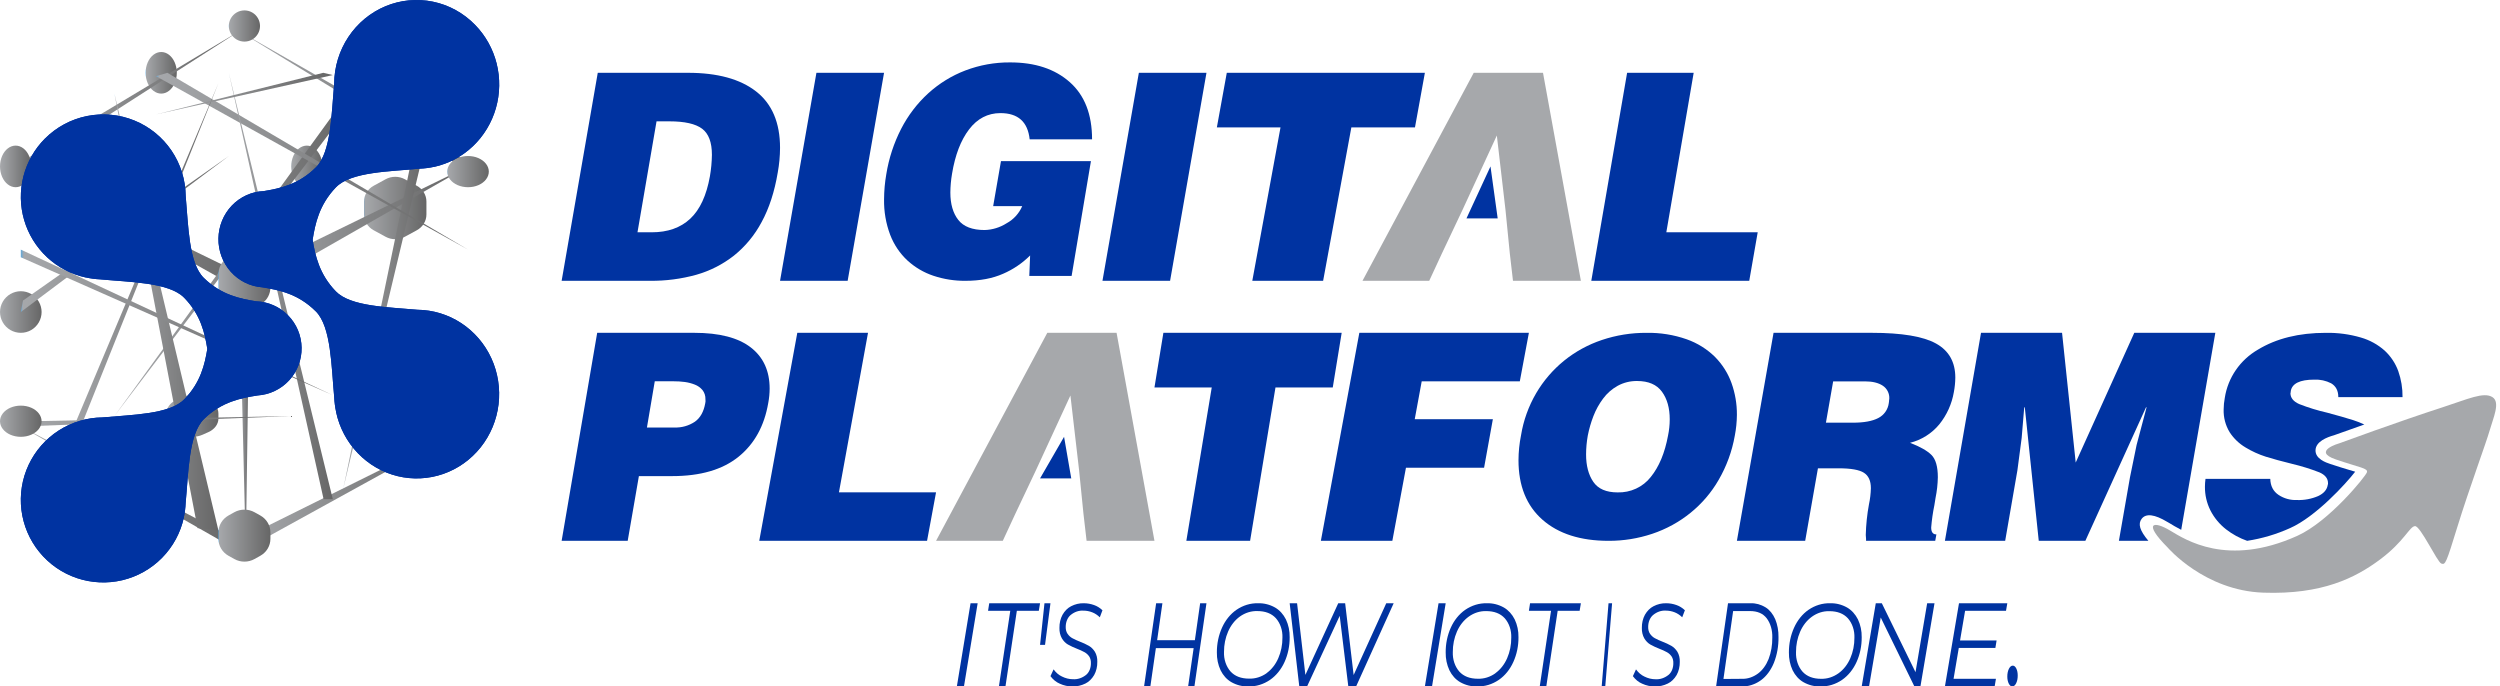 <svg xmlns="http://www.w3.org/2000/svg" width="295" height="81" viewBox="0 0 295 81" fill="none"><path d="M17.764 23.626L18.442 24.006C18.806 24.209 19.108 24.501 19.317 24.853C19.527 25.204 19.637 25.603 19.637 26.009V26.764C19.637 27.17 19.527 27.569 19.317 27.92C19.108 28.271 18.806 28.563 18.442 28.766L17.764 29.146C17.4 29.348 16.988 29.454 16.568 29.454C16.149 29.454 15.737 29.348 15.373 29.146L14.694 28.766C14.331 28.563 14.029 28.271 13.82 27.92C13.61 27.569 13.5 27.17 13.5 26.764V26.009C13.5 25.603 13.61 25.204 13.82 24.853C14.029 24.501 14.331 24.209 14.694 24.006L15.373 23.626C15.737 23.424 16.149 23.318 16.568 23.318C16.988 23.318 17.4 23.424 17.764 23.626Z" fill="url(#paint0_linear_168_901)"></path><path d="M23.888 46.882L24.566 47.184C24.932 47.345 25.236 47.578 25.448 47.859C25.66 48.141 25.772 48.461 25.773 48.786V49.393C25.773 49.717 25.663 50.036 25.453 50.318C25.244 50.599 24.942 50.833 24.579 50.995L23.9 51.297C23.537 51.46 23.124 51.545 22.704 51.545C22.285 51.545 21.873 51.46 21.509 51.297L20.83 50.995C20.467 50.833 20.165 50.599 19.956 50.318C19.746 50.036 19.636 49.717 19.636 49.393V48.786C19.636 48.462 19.746 48.142 19.956 47.861C20.165 47.58 20.467 47.346 20.83 47.184L21.509 46.882C21.871 46.721 22.281 46.636 22.698 46.636C23.116 46.636 23.526 46.721 23.888 46.882Z" fill="url(#paint1_linear_168_901)"></path><path d="M37.125 17.512C37.404 17.727 37.636 18.037 37.797 18.409C37.959 18.782 38.044 19.205 38.045 19.636C38.044 20.067 37.958 20.49 37.797 20.863C37.635 21.235 37.404 21.545 37.125 21.76C36.845 21.977 36.528 22.091 36.204 22.091C35.881 22.091 35.564 21.977 35.284 21.76C35.005 21.545 34.773 21.235 34.612 20.863C34.45 20.49 34.365 20.067 34.363 19.636C34.364 19.205 34.45 18.782 34.611 18.409C34.773 18.037 35.005 17.727 35.284 17.512C35.564 17.296 35.881 17.182 36.204 17.182C36.528 17.182 36.845 17.296 37.125 17.512Z" fill="url(#paint2_linear_168_901)"></path><path d="M46.332 37.066C46.796 37.228 47.182 37.46 47.451 37.74C47.72 38.019 47.862 38.337 47.863 38.66C47.861 38.983 47.719 39.3 47.45 39.58C47.182 39.859 46.796 40.092 46.332 40.254C45.865 40.415 45.335 40.5 44.797 40.5C44.258 40.5 43.729 40.415 43.262 40.254C42.797 40.092 42.411 39.859 42.142 39.58C41.872 39.3 41.729 38.983 41.727 38.66C41.729 38.337 41.872 38.019 42.141 37.74C42.411 37.46 42.797 37.228 43.262 37.066C43.728 36.904 44.258 36.818 44.797 36.818C45.336 36.818 45.865 36.904 46.332 37.066Z" fill="url(#paint3_linear_168_901)"></path><path d="M3.681 34.694C4.053 34.91 4.362 35.22 4.578 35.592C4.793 35.965 4.907 36.388 4.909 36.819C4.907 37.25 4.793 37.673 4.577 38.046C4.362 38.419 4.053 38.728 3.681 38.944C3.308 39.16 2.885 39.273 2.455 39.273C2.024 39.273 1.601 39.16 1.228 38.944C0.856 38.728 0.547 38.419 0.332 38.046C0.116 37.673 0.002 37.25 0 36.819C0.002 36.388 0.116 35.965 0.331 35.592C0.547 35.22 0.856 34.91 1.228 34.694C1.601 34.478 2.024 34.364 2.455 34.364C2.885 34.364 3.308 34.478 3.681 34.694Z" fill="url(#paint4_linear_168_901)"></path><path d="M50.625 13.831C50.904 14.046 51.136 14.355 51.297 14.728C51.459 15.101 51.544 15.524 51.545 15.954C51.545 16.386 51.459 16.809 51.297 17.181C51.136 17.554 50.904 17.864 50.625 18.079C50.345 18.295 50.028 18.409 49.705 18.409C49.381 18.409 49.064 18.295 48.784 18.079C48.505 17.864 48.273 17.554 48.112 17.181C47.95 16.809 47.864 16.386 47.864 15.954C47.865 15.524 47.951 15.101 48.112 14.728C48.274 14.355 48.505 14.046 48.784 13.831C49.064 13.614 49.381 13.5 49.705 13.5C50.028 13.5 50.345 13.614 50.625 13.831Z" fill="url(#paint5_linear_168_901)"></path><path d="M19.943 6.465C20.221 6.681 20.453 6.99 20.615 7.363C20.776 7.736 20.862 8.159 20.864 8.59C20.862 9.021 20.777 9.444 20.615 9.817C20.453 10.19 20.222 10.499 19.943 10.715C19.663 10.931 19.346 11.046 19.023 11.046C18.7 11.046 18.382 10.931 18.103 10.715C17.824 10.499 17.592 10.19 17.43 9.817C17.269 9.444 17.183 9.021 17.182 8.59C17.183 8.159 17.269 7.736 17.431 7.363C17.592 6.99 17.824 6.681 18.103 6.465C18.383 6.25 18.7 6.136 19.023 6.136C19.346 6.136 19.663 6.25 19.943 6.465Z" fill="url(#paint6_linear_168_901)"></path><path d="M47.772 21.151L49.183 21.92C49.528 22.109 49.815 22.38 50.014 22.706C50.214 23.032 50.318 23.402 50.318 23.778V25.312C50.318 25.689 50.214 26.059 50.014 26.385C49.815 26.711 49.528 26.982 49.183 27.17L47.772 27.939C47.427 28.128 47.035 28.227 46.636 28.227C46.237 28.227 45.845 28.128 45.5 27.939L44.091 27.17C43.746 26.982 43.459 26.711 43.259 26.385C43.059 26.059 42.954 25.689 42.954 25.312V23.778C42.954 23.402 43.059 23.032 43.259 22.706C43.459 22.379 43.746 22.108 44.091 21.92L45.5 21.151C45.845 20.963 46.237 20.863 46.636 20.863C47.035 20.863 47.427 20.963 47.772 21.151Z" fill="url(#paint7_linear_168_901)"></path><path d="M29.002 65.045L28.227 33.136H29.455L29.002 65.045Z" fill="url(#paint8_linear_168_901)"></path><path d="M55.227 19.637L28.227 32.801L29.457 34.364L55.227 19.637Z" fill="url(#paint9_linear_168_901)"></path><path d="M2.455 19.637L28.723 34.364L29.455 32.801L2.455 19.637Z" fill="url(#paint10_linear_168_901)"></path><path d="M28.227 3.682L54.38 19.636L55.227 19.133L28.227 3.682Z" fill="url(#paint11_linear_168_901)"></path><path d="M2.455 19.133L3.384 19.636L28.227 3.682L2.455 19.133Z" fill="url(#paint12_linear_168_901)"></path><path d="M2.455 50.318L28.227 65.045L27.972 63.717L2.455 50.318Z" fill="url(#paint13_linear_168_901)"></path><path d="M55.227 50.318L28.492 65.045L28.227 63.717L55.227 50.318Z" fill="url(#paint14_linear_168_901)"></path><path d="M55.227 50.91L41.727 35.591L54.452 51.545L55.227 50.91Z" fill="url(#paint15_linear_168_901)"></path><path d="M41.103 11.046L13.5 49.091L41.727 11.969L41.103 11.046Z" fill="url(#paint16_linear_168_901)"></path><path d="M27 18.409L2.712 35.462L2.455 36.818L27 18.409Z" fill="url(#paint17_linear_168_901)"></path><path d="M13.5 11.046L25.773 62.591L23.311 62.317L13.5 11.046Z" fill="url(#paint18_linear_168_901)"></path><path d="M49.158 15.955L40.5 57.682L50.318 16.501L49.158 15.955Z" fill="url(#paint19_linear_168_901)"></path><path d="M18.409 8.991L55.227 29.454L19.745 8.591L18.409 8.991Z" fill="url(#paint20_linear_168_901)"></path><path d="M2.455 49.73L34.364 49.091L2.784 50.318L2.455 49.73Z" fill="url(#paint21_linear_168_901)"></path><path d="M38.185 58.909L27 8.591L39.273 58.909H38.185Z" fill="url(#paint22_linear_168_901)"></path><path d="M7.364 53.566L25.773 9.818L8.08 54L7.364 53.566Z" fill="url(#paint23_linear_168_901)"></path><path d="M2.455 29.455L39.273 46.636L2.455 30.357V29.455Z" fill="url(#paint24_linear_168_901)"></path><path d="M39.273 8.858L18.409 13.5L38.151 8.591L39.273 8.858Z" fill="url(#paint25_linear_168_901)"></path><path d="M3.681 48.11C4.053 48.272 4.362 48.504 4.577 48.784C4.793 49.063 4.907 49.38 4.909 49.704C4.907 50.027 4.793 50.344 4.578 50.624C4.362 50.904 4.053 51.136 3.681 51.297C3.308 51.46 2.884 51.545 2.453 51.545C2.022 51.545 1.599 51.46 1.225 51.297C0.854 51.136 0.545 50.903 0.33 50.624C0.115 50.344 0.001 50.027 0 49.704C0.001 49.381 0.115 49.063 0.33 48.784C0.545 48.504 0.854 48.272 1.225 48.11C1.599 47.949 2.022 47.864 2.453 47.864C2.884 47.864 3.307 47.949 3.681 48.11Z" fill="url(#paint26_linear_168_901)"></path><path d="M55.535 48.192C55.814 48.408 56.045 48.718 56.206 49.091C56.368 49.463 56.453 49.886 56.454 50.317C56.453 50.748 56.368 51.171 56.207 51.544C56.046 51.917 55.814 52.226 55.535 52.442C55.255 52.659 54.938 52.773 54.614 52.773C54.291 52.773 53.973 52.659 53.693 52.442C53.414 52.227 53.183 51.917 53.021 51.544C52.859 51.171 52.774 50.748 52.773 50.317C52.774 49.886 52.86 49.463 53.021 49.09C53.183 48.718 53.415 48.408 53.693 48.192C53.974 47.977 54.291 47.864 54.614 47.864C54.938 47.864 55.255 47.977 55.535 48.192Z" fill="url(#paint27_linear_168_901)"></path><path d="M2.762 17.512C3.041 17.728 3.273 18.038 3.434 18.41C3.595 18.783 3.681 19.206 3.682 19.636C3.681 20.067 3.596 20.49 3.434 20.862C3.273 21.235 3.041 21.545 2.762 21.76C2.483 21.977 2.165 22.091 1.842 22.091C1.519 22.091 1.201 21.977 0.921 21.76C0.642 21.545 0.41 21.236 0.248 20.863C0.086 20.49 0.001 20.067 0 19.636C0.001 19.205 0.087 18.782 0.248 18.41C0.41 18.037 0.642 17.727 0.921 17.512C1.201 17.296 1.519 17.182 1.842 17.182C2.165 17.182 2.483 17.296 2.762 17.512Z" fill="url(#paint28_linear_168_901)"></path><path d="M30.034 60.446L30.713 60.824C31.076 61.027 31.378 61.318 31.588 61.67C31.798 62.021 31.909 62.42 31.909 62.826V63.583C31.909 63.989 31.798 64.388 31.588 64.739C31.378 65.091 31.076 65.382 30.713 65.585L30.034 65.963C29.671 66.166 29.259 66.273 28.84 66.273C28.42 66.273 28.008 66.166 27.645 65.963L26.969 65.585C26.605 65.382 26.303 65.091 26.093 64.739C25.883 64.388 25.773 63.989 25.773 63.583V62.826C25.773 62.42 25.883 62.021 26.093 61.67C26.303 61.318 26.605 61.027 26.969 60.824L27.645 60.446C28.008 60.243 28.42 60.136 28.84 60.136C29.259 60.136 29.671 60.243 30.034 60.446Z" fill="url(#paint29_linear_168_901)"></path><path d="M56.454 18.657C56.826 18.819 57.135 19.051 57.35 19.331C57.566 19.61 57.68 19.928 57.681 20.251C57.68 20.574 57.565 20.891 57.35 21.171C57.135 21.451 56.826 21.683 56.454 21.845C56.081 22.006 55.658 22.091 55.227 22.091C54.796 22.091 54.373 22.006 54 21.845C53.628 21.683 53.319 21.451 53.104 21.171C52.889 20.891 52.774 20.574 52.773 20.251C52.774 19.928 52.888 19.61 53.104 19.331C53.319 19.051 53.628 18.819 54 18.657C54.373 18.495 54.796 18.409 55.227 18.409C55.658 18.409 56.081 18.495 56.454 18.657Z" fill="url(#paint30_linear_168_901)"></path><path d="M29.763 1.475C30.041 1.637 30.273 1.869 30.434 2.149C30.596 2.429 30.681 2.746 30.682 3.069C30.681 3.392 30.595 3.709 30.434 3.989C30.273 4.268 30.041 4.501 29.763 4.663C29.483 4.824 29.165 4.909 28.842 4.909C28.519 4.909 28.201 4.824 27.921 4.663C27.642 4.501 27.41 4.269 27.249 3.989C27.087 3.709 27.001 3.392 27 3.069C27.001 2.746 27.087 2.428 27.248 2.149C27.41 1.869 27.642 1.637 27.921 1.475C28.201 1.313 28.518 1.227 28.842 1.227C29.165 1.227 29.483 1.313 29.763 1.475Z" fill="url(#paint31_linear_168_901)"></path><path d="M29.788 29.736L30.963 30.506C31.251 30.694 31.489 30.965 31.655 31.291C31.821 31.616 31.909 31.986 31.909 32.362V33.896C31.909 34.273 31.821 34.642 31.655 34.969C31.489 35.295 31.251 35.566 30.963 35.755L29.788 36.53C29.5 36.719 29.174 36.818 28.842 36.818C28.509 36.818 28.183 36.719 27.895 36.53L26.718 35.768C26.43 35.579 26.191 35.309 26.025 34.982C25.859 34.656 25.772 34.286 25.773 33.909V32.375C25.773 31.999 25.86 31.629 26.026 31.303C26.192 30.978 26.43 30.707 26.718 30.519L27.893 29.75C28.18 29.559 28.506 29.457 28.839 29.455C29.172 29.452 29.499 29.549 29.788 29.736Z" fill="url(#paint32_linear_168_901)"></path><path d="M114.526 71.182H115.364L113.747 81H112.909L114.526 71.182Z" fill="#0033A1"></path><path d="M119.212 72.078H116.59L116.729 71.182H122.727L122.578 72.078H119.987L118.644 81H117.871L119.212 72.078Z" fill="#0033A1"></path><path d="M123.248 71.182H123.955L123.315 76.091H122.727L123.248 71.182Z" fill="#0033A1"></path><path d="M125.043 80.67C124.633 80.497 124.26 80.194 123.955 79.785L124.324 78.985C124.599 79.369 124.939 79.659 125.314 79.83C125.732 80.041 126.175 80.149 126.621 80.148C127.156 80.182 127.687 80.007 128.15 79.644C128.33 79.501 128.479 79.294 128.581 79.046C128.682 78.799 128.733 78.519 128.727 78.236C128.737 77.947 128.662 77.665 128.519 77.45C128.365 77.238 128.18 77.072 127.977 76.96C127.686 76.803 127.39 76.668 127.088 76.554C126.722 76.416 126.362 76.247 126.01 76.05C125.736 75.891 125.494 75.645 125.306 75.332C125.103 74.979 124.999 74.541 125.014 74.095C125.004 73.538 125.132 72.992 125.377 72.543C125.638 72.087 125.988 71.738 126.388 71.535C126.862 71.29 127.367 71.171 127.875 71.183C128.288 71.181 128.701 71.253 129.101 71.397C129.455 71.52 129.791 71.728 130.091 72.011L129.778 72.842C129.509 72.579 129.209 72.381 128.89 72.256C128.548 72.121 128.193 72.054 127.837 72.056C127.306 72.022 126.779 72.204 126.325 72.58C126.149 72.729 126.003 72.936 125.903 73.183C125.803 73.43 125.752 73.707 125.754 73.988C125.75 74.137 125.768 74.286 125.806 74.426C125.845 74.566 125.904 74.694 125.979 74.802C126.136 75.022 126.326 75.194 126.536 75.306C126.828 75.463 127.126 75.599 127.428 75.715C127.794 75.852 128.152 76.02 128.502 76.216C128.769 76.373 129.007 76.609 129.196 76.906C129.395 77.24 129.497 77.659 129.482 78.087C129.493 78.652 129.361 79.205 129.109 79.656C128.841 80.111 128.484 80.457 128.079 80.656C127.593 80.895 127.078 81.011 126.561 80.999C126.045 81.008 125.531 80.896 125.043 80.67Z" fill="#0033A1"></path><path d="M142.363 71.182L140.941 81H140.198L140.849 76.483H136.393L135.742 81H135L136.424 71.182H137.165L136.542 75.544H140.995L141.617 71.182H142.363Z" fill="#0033A1"></path><path d="M145.304 80.494C144.771 80.189 144.326 79.699 144.028 79.088C143.728 78.446 143.577 77.719 143.591 76.984C143.585 75.968 143.792 74.967 144.194 74.073C144.586 73.194 145.175 72.463 145.895 71.963C146.671 71.432 147.553 71.162 148.447 71.184C149.14 71.162 149.828 71.334 150.457 71.687C150.99 71.995 151.436 72.484 151.74 73.094C152.041 73.734 152.194 74.46 152.181 75.195C152.189 76.213 151.982 77.217 151.578 78.112C151.182 78.99 150.591 79.719 149.87 80.219C149.095 80.751 148.214 81.02 147.321 80.998C146.625 81.022 145.934 80.85 145.304 80.494ZM149.453 79.434C150.041 79.011 150.52 78.4 150.837 77.67C151.165 76.92 151.334 76.084 151.327 75.237C151.343 74.812 151.282 74.387 151.149 73.993C151.016 73.598 150.813 73.243 150.555 72.95C150.041 72.388 149.312 72.106 148.36 72.106C147.638 72.086 146.926 72.309 146.305 72.751C145.718 73.176 145.239 73.786 144.921 74.514C144.594 75.26 144.427 76.091 144.433 76.933C144.416 77.361 144.476 77.787 144.609 78.184C144.742 78.581 144.944 78.939 145.203 79.234C145.717 79.797 146.449 80.078 147.398 80.078C148.119 80.1 148.83 79.881 149.453 79.445V79.434Z" fill="#0033A1"></path><path d="M164.454 71.182L160.02 81H159.101L158.085 72.668L154.234 81H153.315L152.181 71.182H153.055L154.035 79.64L157.914 71.182H158.728L159.729 79.652L163.58 71.182H164.454Z" fill="#0033A1"></path><path d="M169.749 71.182H170.591L168.978 81H168.136L169.749 71.182Z" fill="#0033A1"></path><path d="M172.306 80.497C171.773 80.192 171.328 79.702 171.03 79.091C170.729 78.449 170.577 77.722 170.591 76.987C170.583 75.971 170.789 74.968 171.19 74.073C171.583 73.194 172.172 72.464 172.89 71.963C173.667 71.432 174.549 71.163 175.443 71.184C176.138 71.161 176.827 71.334 177.456 71.687C177.989 71.996 178.434 72.485 178.737 73.094C179.041 73.733 179.194 74.459 179.18 75.195C179.188 76.213 178.98 77.217 178.575 78.112C178.181 78.99 177.59 79.72 176.869 80.219C176.093 80.751 175.211 81.021 174.317 80.998C173.623 81.022 172.934 80.851 172.306 80.497ZM176.454 79.437C177.043 79.013 177.523 78.403 177.841 77.673C178.169 76.923 178.336 76.087 178.329 75.24C178.345 74.815 178.285 74.391 178.152 73.996C178.019 73.601 177.817 73.246 177.559 72.953C177.045 72.391 176.313 72.109 175.363 72.109C174.64 72.092 173.927 72.319 173.306 72.765C172.717 73.188 172.237 73.799 171.919 74.528C171.593 75.274 171.426 76.105 171.431 76.947C171.415 77.374 171.475 77.801 171.607 78.198C171.74 78.595 171.943 78.953 172.201 79.248C172.715 79.811 173.447 80.092 174.397 80.092C175.119 80.112 175.832 79.888 176.454 79.448V79.437Z" fill="#0033A1"></path><path d="M183.021 72.078H180.409L180.547 71.182H186.545L186.396 72.078H183.805L182.462 81H181.689L183.021 72.078Z" fill="#0033A1"></path><path d="M189.806 71.182H190.227L189.42 81H188.999L189.806 71.182Z" fill="#0033A1"></path><path d="M193.77 80.672C193.359 80.501 192.986 80.198 192.681 79.788L193.048 78.987C193.325 79.371 193.665 79.661 194.041 79.833C194.459 80.044 194.902 80.152 195.348 80.151C195.882 80.185 196.412 80.01 196.874 79.647C197.055 79.503 197.204 79.297 197.306 79.049C197.408 78.801 197.458 78.521 197.452 78.238C197.457 78.095 197.442 77.952 197.406 77.817C197.37 77.682 197.315 77.558 197.244 77.452C197.09 77.239 196.906 77.072 196.701 76.962C196.411 76.804 196.115 76.668 195.813 76.556C195.447 76.416 195.087 76.248 194.735 76.052C194.461 75.892 194.219 75.646 194.03 75.333C193.828 74.981 193.724 74.542 193.739 74.096C193.729 73.539 193.857 72.993 194.101 72.544C194.363 72.087 194.714 71.738 195.115 71.535C195.589 71.29 196.094 71.171 196.601 71.183C197.015 71.181 197.427 71.253 197.827 71.397C198.182 71.52 198.517 71.728 198.818 72.011L198.501 72.839C198.232 72.577 197.931 72.378 197.613 72.253C197.274 72.12 196.923 72.053 196.57 72.053C196.039 72.019 195.512 72.201 195.058 72.577C194.881 72.726 194.736 72.934 194.635 73.18C194.535 73.427 194.483 73.705 194.485 73.986C194.481 74.135 194.498 74.284 194.537 74.424C194.576 74.564 194.635 74.692 194.71 74.8C194.868 75.019 195.057 75.191 195.267 75.305C195.56 75.462 195.858 75.598 196.161 75.713C196.526 75.851 196.884 76.018 197.233 76.215C197.5 76.372 197.738 76.608 197.93 76.905C198.128 77.239 198.23 77.658 198.215 78.086C198.225 78.651 198.094 79.204 197.842 79.655C197.573 80.112 197.216 80.458 196.81 80.655C196.324 80.895 195.809 81.011 195.292 80.999C194.774 81.009 194.259 80.899 193.77 80.672Z" fill="#0033A1"></path><path d="M203.906 71.184H206.561C207.175 71.161 207.785 71.328 208.347 71.673C208.817 71.968 209.211 72.454 209.479 73.07C209.742 73.71 209.875 74.439 209.862 75.178C209.877 76.238 209.691 77.283 209.323 78.209C208.965 79.083 208.436 79.796 207.798 80.263C207.091 80.769 206.305 81.022 205.511 80.999H202.5L203.906 71.184ZM205.54 80.1C206.202 80.123 206.858 79.908 207.445 79.476C207.972 79.086 208.407 78.49 208.697 77.759C208.993 76.984 209.143 76.115 209.131 75.236C209.145 74.809 209.093 74.383 208.977 73.988C208.861 73.592 208.685 73.237 208.462 72.947C208.015 72.374 207.357 72.105 206.489 72.105H204.509L203.367 80.117L205.54 80.1Z" fill="#0033A1"></path><path d="M212.802 80.494C212.27 80.188 211.827 79.698 211.527 79.088C211.228 78.446 211.078 77.719 211.091 76.984C211.087 75.968 211.295 74.966 211.698 74.073C212.091 73.194 212.679 72.464 213.398 71.963C214.173 71.432 215.054 71.162 215.947 71.184C216.64 71.162 217.328 71.334 217.956 71.687C218.489 71.995 218.935 72.484 219.238 73.094C219.541 73.733 219.694 74.459 219.681 75.195C219.689 76.213 219.481 77.217 219.076 78.112C218.681 78.99 218.092 79.719 217.372 80.219C216.597 80.751 215.716 81.02 214.822 80.998C214.125 81.023 213.433 80.85 212.802 80.494ZM216.948 79.445C217.536 79.021 218.015 78.411 218.333 77.681C218.66 76.931 218.827 76.095 218.821 75.248C218.836 74.823 218.776 74.399 218.643 74.005C218.511 73.61 218.309 73.254 218.052 72.962C217.539 72.399 216.808 72.118 215.858 72.118C215.135 72.1 214.423 72.327 213.803 72.773C213.215 73.197 212.736 73.807 212.418 74.537C212.091 75.282 211.924 76.113 211.93 76.956C211.913 77.383 211.973 77.81 212.106 78.207C212.239 78.604 212.441 78.962 212.699 79.257C213.213 79.819 213.944 80.1 214.893 80.1C215.615 80.116 216.327 79.889 216.948 79.445Z" fill="#0033A1"></path><path d="M228.272 71.182L226.611 81H225.899L221.926 72.865L220.548 81H219.681L221.342 71.182H222.054L226.03 79.317L227.405 71.182H228.272Z" fill="#0033A1"></path><path d="M231.88 72.078L231.286 75.573H235.598L235.455 76.454H231.138L230.52 80.101H235.52L235.368 81H229.5L231.162 71.182H236.863L236.708 72.078H231.88Z" fill="#0033A1"></path><path d="M237.036 80.665C236.98 80.557 236.936 80.427 236.906 80.285C236.876 80.142 236.862 79.989 236.863 79.835C236.861 79.664 236.877 79.495 236.909 79.337C236.942 79.179 236.991 79.036 237.053 78.917C237.111 78.798 237.182 78.703 237.26 78.639C237.338 78.575 237.421 78.543 237.506 78.546C237.584 78.542 237.661 78.57 237.733 78.629C237.805 78.687 237.87 78.775 237.924 78.885C237.979 78.995 238.021 79.125 238.05 79.267C238.078 79.41 238.092 79.562 238.09 79.715C238.092 79.885 238.076 80.055 238.044 80.212C238.011 80.37 237.963 80.513 237.901 80.633C237.844 80.749 237.775 80.841 237.699 80.904C237.623 80.968 237.542 81 237.459 81C237.381 81.004 237.303 80.976 237.23 80.918C237.157 80.861 237.091 80.775 237.036 80.665Z" fill="#0033A1"></path><path d="M82.167 32.422C83.771 31.967 85.274 31.203 86.593 30.172C87.944 29.089 89.06 27.737 89.874 26.199C90.76 24.573 91.395 22.624 91.776 20.352C91.95 19.396 92.04 18.426 92.045 17.454C92.045 14.477 91.103 12.255 89.218 10.789C87.334 9.322 84.652 8.589 81.173 8.591H70.536L66.273 33.135H76.708C78.551 33.155 80.388 32.914 82.167 32.422ZM77.471 14.318H78.992C80.787 14.318 82.072 14.608 82.847 15.188C83.621 15.768 84.008 16.797 84.006 18.272C83.994 19.118 83.915 19.962 83.771 20.795C83.367 23.067 82.593 24.739 81.449 25.808C80.304 26.878 78.79 27.412 76.905 27.41H75.223L77.471 14.318Z" fill="#0033A1"></path><path d="M100.023 33.136L104.318 8.591H96.338L92.045 33.136H100.023Z" fill="#0033A1"></path><path d="M114.351 15.269C115.326 13.99 116.559 13.349 118.049 13.347C120.13 13.347 121.281 14.379 121.5 16.441H128.864C128.864 13.495 127.987 11.245 126.234 9.692C124.482 8.138 122.137 7.362 119.201 7.364C117.396 7.349 115.603 7.672 113.908 8.316C112.299 8.93 110.814 9.846 109.526 11.018C108.229 12.203 107.148 13.62 106.336 15.201C105.476 16.876 104.884 18.684 104.583 20.555C104.413 21.532 104.325 22.522 104.32 23.515C104.293 24.95 104.539 26.377 105.043 27.714C105.488 28.872 106.185 29.907 107.081 30.74C107.972 31.553 109.017 32.166 110.148 32.542C111.369 32.948 112.645 33.148 113.928 33.136C115.638 33.136 117.118 32.858 118.367 32.304C119.549 31.794 120.63 31.061 121.555 30.144L121.456 32.558H126.451L128.73 19.016H118.115L117.194 24.322H120.623C120.248 25.191 119.599 25.903 118.783 26.343C118.001 26.842 117.105 27.118 116.187 27.143C114.739 27.143 113.703 26.747 113.08 25.953C112.456 25.16 112.143 24.084 112.142 22.724C112.149 21.982 112.215 21.242 112.339 20.512C112.704 18.291 113.375 16.543 114.351 15.269Z" fill="#0033A1"></path><path d="M142.364 8.591H134.385L130.091 33.136H138.07L142.364 8.591Z" fill="#0033A1"></path><path d="M147.771 33.136H156.129L159.46 15.033H166.967L168.136 8.591H144.761L143.59 15.033H151.1L147.771 33.136Z" fill="#0033A1"></path><path d="M207.409 27.41H196.626L199.854 8.591H191.999L187.773 33.136H206.411L207.409 27.41Z" fill="#0033A1"></path><path d="M90.818 45.854C90.818 43.763 90.075 42.144 88.588 40.995C87.1 39.847 84.882 39.273 81.931 39.273H70.468L66.273 63.818H74.068L75.389 56.181H79.319C82.644 56.181 85.249 55.424 87.132 53.909C89.015 52.394 90.19 50.272 90.655 47.545C90.761 46.988 90.815 46.422 90.818 45.854ZM83.252 47.354C83.233 47.428 83.222 47.505 83.219 47.581C83.043 48.581 82.636 49.309 81.997 49.763C81.277 50.243 80.431 50.481 79.575 50.445H76.338L77.263 44.991H79.476C79.923 44.989 80.371 45.017 80.814 45.075C81.215 45.13 81.608 45.233 81.986 45.382C82.337 45.515 82.65 45.737 82.895 46.029C83.132 46.333 83.255 46.715 83.241 47.104L83.252 47.354Z" fill="#0033A1"></path><path d="M102.426 39.273H94.081L89.591 63.818H109.393L110.454 58.092H98.996L102.426 39.273Z" fill="#0033A1"></path><path d="M158.318 39.273H137.279L136.227 45.717H142.986L139.988 63.818H147.511L150.507 45.717H157.266L158.318 39.273Z" fill="#0033A1"></path><path d="M167.761 45.001H179.337L180.409 39.273H160.402L155.863 63.818H164.296L165.903 55.194H175.122L176.158 49.466H166.939L167.761 45.001Z" fill="#0033A1"></path><path d="M204.954 48.952C204.964 47.675 204.749 46.406 204.318 45.199C203.906 44.052 203.244 43.004 202.378 42.125C201.437 41.196 200.294 40.482 199.031 40.036C197.508 39.502 195.897 39.244 194.278 39.275C192.489 39.265 190.713 39.551 189.024 40.118C187.396 40.663 185.884 41.491 184.562 42.56C183.237 43.639 182.122 44.938 181.268 46.396C180.37 47.933 179.765 49.614 179.483 51.358C179.287 52.328 179.186 53.315 179.182 54.304C179.182 57.325 180.125 59.665 182.01 61.326C183.896 62.987 186.499 63.818 189.818 63.818C191.564 63.823 193.299 63.545 194.949 62.994C198.286 61.882 201.081 59.617 202.797 56.634C203.736 55.015 204.381 53.252 204.704 51.422C204.863 50.608 204.947 49.781 204.954 48.952ZM196.827 51.403C196.448 53.454 195.768 55.083 194.786 56.291C194.331 56.873 193.737 57.342 193.056 57.657C192.375 57.972 191.626 58.125 190.871 58.103C189.533 58.103 188.579 57.688 188.009 56.856C187.439 56.025 187.155 54.941 187.157 53.605C187.161 52.867 187.228 52.13 187.358 51.403C187.511 50.615 187.735 49.841 188.027 49.09C188.309 48.359 188.692 47.668 189.165 47.035C189.62 46.417 190.207 45.903 190.887 45.524C191.586 45.143 192.377 44.948 193.18 44.959C194.518 44.959 195.495 45.38 196.109 46.221C196.723 47.062 197.03 48.152 197.028 49.489C197.027 50.132 196.959 50.773 196.827 51.403Z" fill="#0033A1"></path><path d="M228.831 50.081C229.724 48.977 230.318 47.663 230.556 46.263C230.663 45.701 230.72 45.131 230.727 44.559C230.727 42.718 229.968 41.377 228.451 40.536C226.933 39.695 224.412 39.274 220.887 39.273H209.279L204.954 63.818H213.012L214.516 55.261H216.975C218.409 55.261 219.399 55.437 219.945 55.788C220.491 56.14 220.764 56.746 220.764 57.606C220.748 58.249 220.672 58.888 220.537 59.516C220.317 60.708 220.191 61.917 220.161 63.129C220.163 63.281 220.175 63.433 220.195 63.584V63.811H228.358L228.494 63.061C228.084 63.061 227.88 62.788 227.88 62.243C227.951 61.361 228.076 60.484 228.255 59.618C228.299 59.368 228.345 59.084 228.392 58.766C228.558 57.958 228.65 57.136 228.665 56.311C228.665 55.061 228.412 54.186 227.914 53.686C227.415 53.186 226.569 52.709 225.385 52.252C226.736 51.913 227.943 51.153 228.831 50.081ZM222.913 47.286C222.893 47.376 222.882 47.467 222.879 47.559C222.832 47.933 222.694 48.291 222.477 48.6C222.26 48.909 221.97 49.16 221.634 49.331C220.937 49.695 219.941 49.877 218.645 49.877H215.459L216.312 45.002H220.068C220.956 45.002 221.656 45.172 222.169 45.513C222.42 45.68 222.623 45.909 222.757 46.178C222.892 46.447 222.953 46.747 222.936 47.047C222.939 47.072 222.929 47.151 222.906 47.286H222.913Z" fill="#0033A1"></path><path d="M252.718 61.216C253.223 60.557 254.243 60.682 255.753 61.591L255.976 61.718C256.348 61.946 256.815 62.23 257.383 62.518L261.409 39.273H251.846L244.933 54.581L243.323 39.273H233.76L229.5 63.813H236.611L238.054 55.497L238.557 51.677L238.859 48.064H238.926L240.572 63.813H246.074L253.23 48.064H253.297L252.121 52.495L251.338 56.319L250.03 63.818H253.51C252.479 62.589 252.259 61.816 252.718 61.216Z" fill="#0033A1"></path><path d="M277.912 55.66C277.687 55.589 277.425 55.509 277.163 55.438C276.589 55.267 275.872 55.051 274.952 54.743C274.474 54.583 273.202 54.154 273.231 53.126C273.261 52.097 274.584 51.591 275.409 51.362C275.635 51.282 277.039 50.776 278.99 50.092C278.571 49.895 278.139 49.725 277.698 49.583C276.897 49.328 275.865 49.032 274.602 48.695C273.478 48.439 272.375 48.1 271.304 47.68C270.627 47.377 270.273 46.951 270.273 46.396L270.307 46.263V46.163C270.457 45.252 271.382 44.797 273.08 44.797C273.773 44.764 274.461 44.914 275.076 45.23C275.639 45.563 275.921 46.107 275.921 46.862H283.499C283.513 45.813 283.341 44.77 282.992 43.779C282.659 42.868 282.114 42.046 281.4 41.381C280.591 40.658 279.625 40.127 278.577 39.826C277.233 39.434 275.835 39.248 274.433 39.275C271.277 39.275 268.61 39.936 266.434 41.258C265.395 41.86 264.505 42.682 263.829 43.664C263.153 44.647 262.708 45.766 262.527 46.94C262.44 47.39 262.395 47.847 262.391 48.306C262.359 49.254 262.606 50.191 263.101 51.005C263.577 51.739 264.22 52.355 264.98 52.804C265.727 53.257 266.527 53.621 267.363 53.888C268.177 54.143 269.211 54.427 270.476 54.738C271.569 54.998 272.643 55.331 273.689 55.738C274.365 56.034 274.704 56.456 274.704 57.004V57.104C274.682 57.145 274.67 57.19 274.67 57.237C274.58 57.792 274.204 58.225 273.543 58.536C272.754 58.874 271.899 59.033 271.04 59.003C270.272 59.035 269.514 58.825 268.875 58.403C268.243 57.981 267.915 57.348 267.892 56.504H260.249C260.206 56.813 260.183 57.125 260.182 57.437C260.173 58.4 260.393 59.352 260.824 60.218C261.268 61.093 261.904 61.862 262.684 62.468C263.431 63.048 264.269 63.504 265.164 63.818C266.918 63.548 268.625 63.042 270.237 62.312C273.261 60.973 276.818 57.079 277.912 55.66Z" fill="#0033A1"></path><path d="M255.784 64.607C255.784 64.607 260.115 69.689 267.066 69.934C274.017 70.179 277.933 68.182 280.816 66.043C283.7 63.903 284.325 62.116 284.97 62.082C285.616 62.049 287.59 66.325 288.075 66.499C288.561 66.673 288.636 66.499 289.998 62.082C291.36 57.666 293.383 52.209 293.788 50.767C294.194 49.324 295.068 47.481 294.117 46.867C293.077 46.199 291.187 47.102 288.233 48.057C282.959 49.763 276.061 52.301 276.061 52.301C276.061 52.301 272.759 53.229 275.618 54.211C278.477 55.192 279.459 55.246 279.295 55.736C279.131 56.225 274.835 61.546 271.062 63.238C262.783 66.955 257.86 63.667 256.079 62.608C254.112 61.426 252.841 61.65 255.784 64.607Z" fill="#A6A8AB"></path><path d="M5.308 16.348C4.073 17.583 3.193 19.128 2.76 20.82C2.327 22.512 2.358 24.29 2.848 25.966C3.338 27.643 4.271 29.157 5.547 30.349C6.823 31.541 8.397 32.367 10.102 32.741H10.138C10.688 32.864 11.248 32.939 11.811 32.964C15.332 33.304 19.942 33.309 21.724 35.127C23.702 37.146 24.171 39.356 24.462 41.174C24.162 42.979 23.684 45.135 21.742 47.116C20.004 48.896 15.573 48.936 12.085 49.255C10.253 49.274 8.465 49.81 6.924 50.801C5.384 51.791 4.154 53.197 3.376 54.855C2.598 56.514 2.304 58.358 2.527 60.176C2.75 61.995 3.482 63.713 4.637 65.135C5.793 66.556 7.326 67.622 9.06 68.211C10.794 68.799 12.659 68.887 14.441 68.463C16.222 68.039 17.848 67.12 19.131 65.813C20.415 64.506 21.303 62.864 21.695 61.074C21.696 61.063 21.696 61.052 21.695 61.041C21.813 60.491 21.884 59.932 21.906 59.37C22.247 55.844 22.251 51.231 24.069 49.45C26.191 47.367 28.518 46.967 30.398 46.664C31.821 46.57 33.154 45.931 34.12 44.882C35.087 43.832 35.613 42.451 35.59 41.025C35.568 39.598 34.998 38.234 33.999 37.216C33 36.197 31.648 35.602 30.222 35.552C28.373 35.254 26.116 34.818 24.051 32.793C22.271 31.055 22.229 26.619 21.913 23.132C21.893 21.215 21.308 19.347 20.232 17.762C19.155 16.177 17.634 14.945 15.86 14.221C14.086 13.497 12.138 13.313 10.26 13.692C8.382 14.072 6.658 14.997 5.304 16.353L5.308 16.348Z" fill="#0033A1"></path><path d="M5.308 16.348C4.073 17.583 3.193 19.128 2.76 20.82C2.327 22.512 2.358 24.29 2.848 25.966C3.338 27.643 4.271 29.157 5.547 30.349C6.823 31.541 8.397 32.367 10.102 32.741H10.138C10.688 32.864 11.248 32.939 11.811 32.964C15.332 33.304 19.942 33.309 21.724 35.127C23.702 37.146 24.171 39.356 24.462 41.174C24.162 42.979 23.684 45.135 21.742 47.116C20.004 48.896 15.573 48.936 12.085 49.255C10.253 49.274 8.465 49.81 6.924 50.801C5.384 51.791 4.154 53.197 3.376 54.855C2.598 56.514 2.304 58.358 2.527 60.176C2.75 61.995 3.482 63.713 4.637 65.135C5.793 66.556 7.326 67.622 9.06 68.211C10.794 68.799 12.659 68.887 14.441 68.463C16.222 68.039 17.848 67.12 19.131 65.813C20.415 64.506 21.303 62.864 21.695 61.074C21.696 61.063 21.696 61.052 21.695 61.041C21.813 60.491 21.884 59.932 21.906 59.37C22.247 55.844 22.251 51.231 24.069 49.45C26.191 47.367 28.518 46.967 30.398 46.664C31.821 46.57 33.154 45.931 34.12 44.882C35.087 43.832 35.613 42.451 35.59 41.025C35.568 39.598 34.998 38.234 33.999 37.216C33 36.197 31.648 35.602 30.222 35.552C28.373 35.254 26.116 34.818 24.051 32.793C22.271 31.055 22.229 26.619 21.913 23.132C21.893 21.215 21.308 19.347 20.232 17.762C19.155 16.177 17.634 14.945 15.86 14.221C14.086 13.497 12.138 13.313 10.26 13.692C8.382 14.072 6.658 14.997 5.304 16.353L5.308 16.348Z" fill="#0033A1"></path><path d="M56.05 2.925C57.287 4.187 58.17 5.766 58.604 7.497C59.038 9.228 59.008 11.046 58.517 12.761C58.027 14.476 57.093 16.024 55.815 17.243C54.536 18.461 52.961 19.305 51.253 19.686H51.217C50.667 19.808 50.107 19.88 49.544 19.902C46.023 20.25 41.41 20.255 39.63 22.113C37.653 24.176 37.183 26.435 36.892 28.293C37.192 30.138 37.67 32.344 39.613 34.366C41.35 36.186 45.782 36.229 49.271 36.552C51.102 36.572 52.891 37.12 54.431 38.132C55.972 39.145 57.202 40.581 57.98 42.276C58.758 43.971 59.052 45.857 58.829 47.715C58.606 49.574 57.874 51.33 56.719 52.783C55.563 54.235 54.03 55.325 52.296 55.927C50.561 56.528 48.696 56.618 46.914 56.184C45.133 55.751 43.507 54.812 42.224 53.476C40.94 52.141 40.051 50.462 39.66 48.633V48.599C39.538 48.037 39.463 47.465 39.437 46.89C39.097 43.287 39.09 38.572 37.274 36.752C35.152 34.623 32.825 34.214 30.945 33.905C29.525 33.803 28.198 33.148 27.236 32.077C26.274 31.005 25.751 29.597 25.773 28.142C25.796 26.688 26.363 25.297 27.357 24.257C28.352 23.217 29.699 22.606 31.121 22.55C32.969 22.243 35.228 21.797 37.292 19.73C39.072 17.951 39.114 13.42 39.43 9.853C39.448 7.893 40.033 5.981 41.11 4.359C42.188 2.737 43.71 1.477 45.486 0.736C47.261 -0.004 49.212 -0.191 51.091 0.198C52.971 0.587 54.696 1.536 56.05 2.925Z" fill="#0033A1"></path><path d="M56.05 2.925C57.287 4.187 58.17 5.766 58.604 7.497C59.038 9.228 59.008 11.046 58.517 12.761C58.027 14.476 57.093 16.024 55.815 17.243C54.536 18.461 52.961 19.305 51.253 19.686H51.217C50.667 19.808 50.107 19.88 49.544 19.902C46.023 20.25 41.41 20.255 39.63 22.113C37.653 24.176 37.183 26.435 36.892 28.293C37.192 30.138 37.67 32.344 39.613 34.366C41.35 36.186 45.782 36.229 49.271 36.552C51.102 36.572 52.891 37.12 54.431 38.132C55.972 39.145 57.202 40.581 57.98 42.276C58.758 43.971 59.052 45.857 58.829 47.715C58.606 49.574 57.874 51.33 56.719 52.783C55.563 54.235 54.03 55.325 52.296 55.927C50.561 56.528 48.696 56.618 46.914 56.184C45.133 55.751 43.507 54.812 42.224 53.476C40.94 52.141 40.051 50.462 39.66 48.633V48.599C39.538 48.037 39.463 47.465 39.437 46.89C39.097 43.287 39.09 38.572 37.274 36.752C35.152 34.623 32.825 34.214 30.945 33.905C29.525 33.803 28.198 33.148 27.236 32.077C26.274 31.005 25.751 29.597 25.773 28.142C25.796 26.688 26.363 25.297 27.357 24.257C28.352 23.217 29.699 22.606 31.121 22.55C32.969 22.243 35.228 21.797 37.292 19.73C39.072 17.951 39.114 13.42 39.43 9.853C39.448 7.893 40.033 5.981 41.11 4.359C42.188 2.737 43.71 1.477 45.486 0.736C47.261 -0.004 49.212 -0.191 51.091 0.198C52.971 0.587 54.696 1.536 56.05 2.925Z" fill="#0033A1"></path><path d="M177.649 24.783L176.627 15.988L172.569 24.783L170.149 29.899L168.648 33.136H160.773L173.9 8.591H182.074L186.545 33.136H178.532L178.157 29.899L177.649 24.783Z" fill="#A6A8AB"></path><path d="M175.878 19.637L173.045 25.768L176.727 25.773L175.878 19.637Z" fill="#0033A1"></path><path d="M127.33 55.465L126.309 46.669L122.251 55.465L119.83 60.58L118.329 63.818H110.454L123.581 39.273H131.756L136.227 63.818H128.218L127.844 60.58L127.33 55.465Z" fill="#A6A8AB"></path><path d="M125.56 51.545L122.727 56.451L126.409 56.455L125.56 51.545Z" fill="#0033A1"></path><defs><linearGradient id="paint0_linear_168_901" x1="13.5" y1="26.386" x2="19.637" y2="26.386" gradientUnits="userSpaceOnUse"><stop stop-color="#5DA9DF"></stop><stop offset="0.01" stop-color="#A6A8AB"></stop><stop offset="1" stop-color="#666666"></stop></linearGradient><linearGradient id="paint1_linear_168_901" x1="19.624" y1="49.09" x2="25.761" y2="49.09" gradientUnits="userSpaceOnUse"><stop stop-color="#5DA9DF"></stop><stop offset="0.01" stop-color="#A6A8AB"></stop><stop offset="1" stop-color="#666666"></stop></linearGradient><linearGradient id="paint2_linear_168_901" x1="34.363" y1="19.644" x2="38.045" y2="19.644" gradientUnits="userSpaceOnUse"><stop stop-color="#5DA9DF"></stop><stop offset="0.01" stop-color="#A6A8AB"></stop><stop offset="1" stop-color="#666666"></stop></linearGradient><linearGradient id="paint3_linear_168_901" x1="41.724" y1="38.666" x2="47.86" y2="38.666" gradientUnits="userSpaceOnUse"><stop stop-color="#5DA9DF"></stop><stop offset="0.01" stop-color="#A6A8AB"></stop><stop offset="1" stop-color="#666666"></stop></linearGradient><linearGradient id="paint4_linear_168_901" x1="0.003" y1="36.827" x2="4.912" y2="36.827" gradientUnits="userSpaceOnUse"><stop stop-color="#5DA9DF"></stop><stop offset="0.01" stop-color="#A6A8AB"></stop><stop offset="1" stop-color="#666666"></stop></linearGradient><linearGradient id="paint5_linear_168_901" x1="47.864" y1="15.963" x2="51.545" y2="15.963" gradientUnits="userSpaceOnUse"><stop stop-color="#5DA9DF"></stop><stop offset="0.01" stop-color="#A6A8AB"></stop><stop offset="1" stop-color="#666666"></stop></linearGradient><linearGradient id="paint6_linear_168_901" x1="17.186" y1="8.601" x2="20.867" y2="8.601" gradientUnits="userSpaceOnUse"><stop stop-color="#5DA9DF"></stop><stop offset="0.01" stop-color="#A6A8AB"></stop><stop offset="1" stop-color="#666666"></stop></linearGradient><linearGradient id="paint7_linear_168_901" x1="42.954" y1="24.545" x2="50.318" y2="24.545" gradientUnits="userSpaceOnUse"><stop stop-color="#5DA9DF"></stop><stop offset="0.01" stop-color="#A6A8AB"></stop><stop offset="1" stop-color="#666666"></stop></linearGradient><linearGradient id="paint8_linear_168_901" x1="28.227" y1="49.092" x2="29.455" y2="49.092" gradientUnits="userSpaceOnUse"><stop stop-color="#5DA9DF"></stop><stop offset="0.01" stop-color="#A6A8AB"></stop><stop offset="1" stop-color="#666666"></stop></linearGradient><linearGradient id="paint9_linear_168_901" x1="28.227" y1="27" x2="55.227" y2="27" gradientUnits="userSpaceOnUse"><stop stop-color="#5DA9DF"></stop><stop offset="0.01" stop-color="#A6A8AB"></stop><stop offset="1" stop-color="#666666"></stop></linearGradient><linearGradient id="paint10_linear_168_901" x1="2.455" y1="27" x2="29.455" y2="27" gradientUnits="userSpaceOnUse"><stop stop-color="#5DA9DF"></stop><stop offset="0.01" stop-color="#A6A8AB"></stop><stop offset="1" stop-color="#666666"></stop></linearGradient><linearGradient id="paint11_linear_168_901" x1="28.227" y1="11.66" x2="55.227" y2="11.66" gradientUnits="userSpaceOnUse"><stop stop-color="#5DA9DF"></stop><stop offset="0.01" stop-color="#A6A8AB"></stop><stop offset="1" stop-color="#666666"></stop></linearGradient><linearGradient id="paint12_linear_168_901" x1="2.455" y1="11.66" x2="28.227" y2="11.66" gradientUnits="userSpaceOnUse"><stop stop-color="#5DA9DF"></stop><stop offset="0.01" stop-color="#A6A8AB"></stop><stop offset="1" stop-color="#666666"></stop></linearGradient><linearGradient id="paint13_linear_168_901" x1="2.455" y1="57.682" x2="28.227" y2="57.682" gradientUnits="userSpaceOnUse"><stop stop-color="#5DA9DF"></stop><stop offset="0.01" stop-color="#A6A8AB"></stop><stop offset="1" stop-color="#666666"></stop></linearGradient><linearGradient id="paint14_linear_168_901" x1="28.225" y1="57.682" x2="55.227" y2="57.682" gradientUnits="userSpaceOnUse"><stop stop-color="#5DA9DF"></stop><stop offset="0.01" stop-color="#A6A8AB"></stop><stop offset="1" stop-color="#666666"></stop></linearGradient><linearGradient id="paint15_linear_168_901" x1="41.727" y1="43.568" x2="55.227" y2="43.568" gradientUnits="userSpaceOnUse"><stop stop-color="#5DA9DF"></stop><stop offset="0.01" stop-color="#A6A8AB"></stop><stop offset="1" stop-color="#666666"></stop></linearGradient><linearGradient id="paint16_linear_168_901" x1="13.5" y1="30.068" x2="41.727" y2="30.068" gradientUnits="userSpaceOnUse"><stop stop-color="#5DA9DF"></stop><stop offset="0.01" stop-color="#A6A8AB"></stop><stop offset="1" stop-color="#666666"></stop></linearGradient><linearGradient id="paint17_linear_168_901" x1="2.455" y1="27.614" x2="27" y2="27.614" gradientUnits="userSpaceOnUse"><stop stop-color="#5DA9DF"></stop><stop offset="0.01" stop-color="#A6A8AB"></stop><stop offset="1" stop-color="#666666"></stop></linearGradient><linearGradient id="paint18_linear_168_901" x1="13.5" y1="36.818" x2="25.773" y2="36.818" gradientUnits="userSpaceOnUse"><stop stop-color="#5DA9DF"></stop><stop offset="0.01" stop-color="#A6A8AB"></stop><stop offset="1" stop-color="#666666"></stop></linearGradient><linearGradient id="paint19_linear_168_901" x1="40.5" y1="36.818" x2="50.318" y2="36.818" gradientUnits="userSpaceOnUse"><stop stop-color="#5DA9DF"></stop><stop offset="0.01" stop-color="#A6A8AB"></stop><stop offset="1" stop-color="#666666"></stop></linearGradient><linearGradient id="paint20_linear_168_901" x1="18.407" y1="19.023" x2="55.227" y2="19.023" gradientUnits="userSpaceOnUse"><stop stop-color="#5DA9DF"></stop><stop offset="0.01" stop-color="#A6A8AB"></stop><stop offset="1" stop-color="#666666"></stop></linearGradient><linearGradient id="paint21_linear_168_901" x1="2.455" y1="49.705" x2="34.364" y2="49.705" gradientUnits="userSpaceOnUse"><stop stop-color="#5DA9DF"></stop><stop offset="0.01" stop-color="#A6A8AB"></stop><stop offset="1" stop-color="#666666"></stop></linearGradient><linearGradient id="paint22_linear_168_901" x1="27" y1="33.751" x2="39.273" y2="33.751" gradientUnits="userSpaceOnUse"><stop stop-color="#5DA9DF"></stop><stop offset="0.01" stop-color="#A6A8AB"></stop><stop offset="1" stop-color="#666666"></stop></linearGradient><linearGradient id="paint23_linear_168_901" x1="7.364" y1="31.909" x2="25.773" y2="31.909" gradientUnits="userSpaceOnUse"><stop stop-color="#5DA9DF"></stop><stop offset="0.01" stop-color="#A6A8AB"></stop><stop offset="1" stop-color="#666666"></stop></linearGradient><linearGradient id="paint24_linear_168_901" x1="2.455" y1="38.045" x2="39.273" y2="38.045" gradientUnits="userSpaceOnUse"><stop stop-color="#5DA9DF"></stop><stop offset="0.01" stop-color="#A6A8AB"></stop><stop offset="1" stop-color="#666666"></stop></linearGradient><linearGradient id="paint25_linear_168_901" x1="18.411" y1="11.044" x2="39.273" y2="11.044" gradientUnits="userSpaceOnUse"><stop stop-color="#5DA9DF"></stop><stop offset="0.01" stop-color="#A6A8AB"></stop><stop offset="1" stop-color="#666666"></stop></linearGradient><linearGradient id="paint26_linear_168_901" x1="0" y1="49.712" x2="4.909" y2="49.712" gradientUnits="userSpaceOnUse"><stop stop-color="#5DA9DF"></stop><stop offset="0.01" stop-color="#A6A8AB"></stop><stop offset="1" stop-color="#666666"></stop></linearGradient><linearGradient id="paint27_linear_168_901" x1="52.773" y1="50.328" x2="56.454" y2="50.328" gradientUnits="userSpaceOnUse"><stop stop-color="#5DA9DF"></stop><stop offset="0.01" stop-color="#A6A8AB"></stop><stop offset="1" stop-color="#666666"></stop></linearGradient><linearGradient id="paint28_linear_168_901" x1="0" y1="19.644" x2="3.684" y2="19.644" gradientUnits="userSpaceOnUse"><stop stop-color="#5DA9DF"></stop><stop offset="0.01" stop-color="#A6A8AB"></stop><stop offset="1" stop-color="#666666"></stop></linearGradient><linearGradient id="paint29_linear_168_901" x1="25.777" y1="63.203" x2="31.914" y2="63.203" gradientUnits="userSpaceOnUse"><stop stop-color="#5DA9DF"></stop><stop offset="0.01" stop-color="#A6A8AB"></stop><stop offset="1" stop-color="#666666"></stop></linearGradient><linearGradient id="paint30_linear_168_901" x1="52.773" y1="20.257" x2="57.681" y2="20.257" gradientUnits="userSpaceOnUse"><stop stop-color="#5DA9DF"></stop><stop offset="0.01" stop-color="#A6A8AB"></stop><stop offset="1" stop-color="#666666"></stop></linearGradient><linearGradient id="paint31_linear_168_901" x1="26.998" y1="3.075" x2="30.68" y2="3.075" gradientUnits="userSpaceOnUse"><stop stop-color="#5DA9DF"></stop><stop offset="0.01" stop-color="#A6A8AB"></stop><stop offset="1" stop-color="#666666"></stop></linearGradient><linearGradient id="paint32_linear_168_901" x1="25.774" y1="33.14" x2="31.909" y2="33.14" gradientUnits="userSpaceOnUse"><stop stop-color="#5DA9DF"></stop><stop offset="0.01" stop-color="#A6A8AB"></stop><stop offset="1" stop-color="#666666"></stop></linearGradient></defs></svg>
